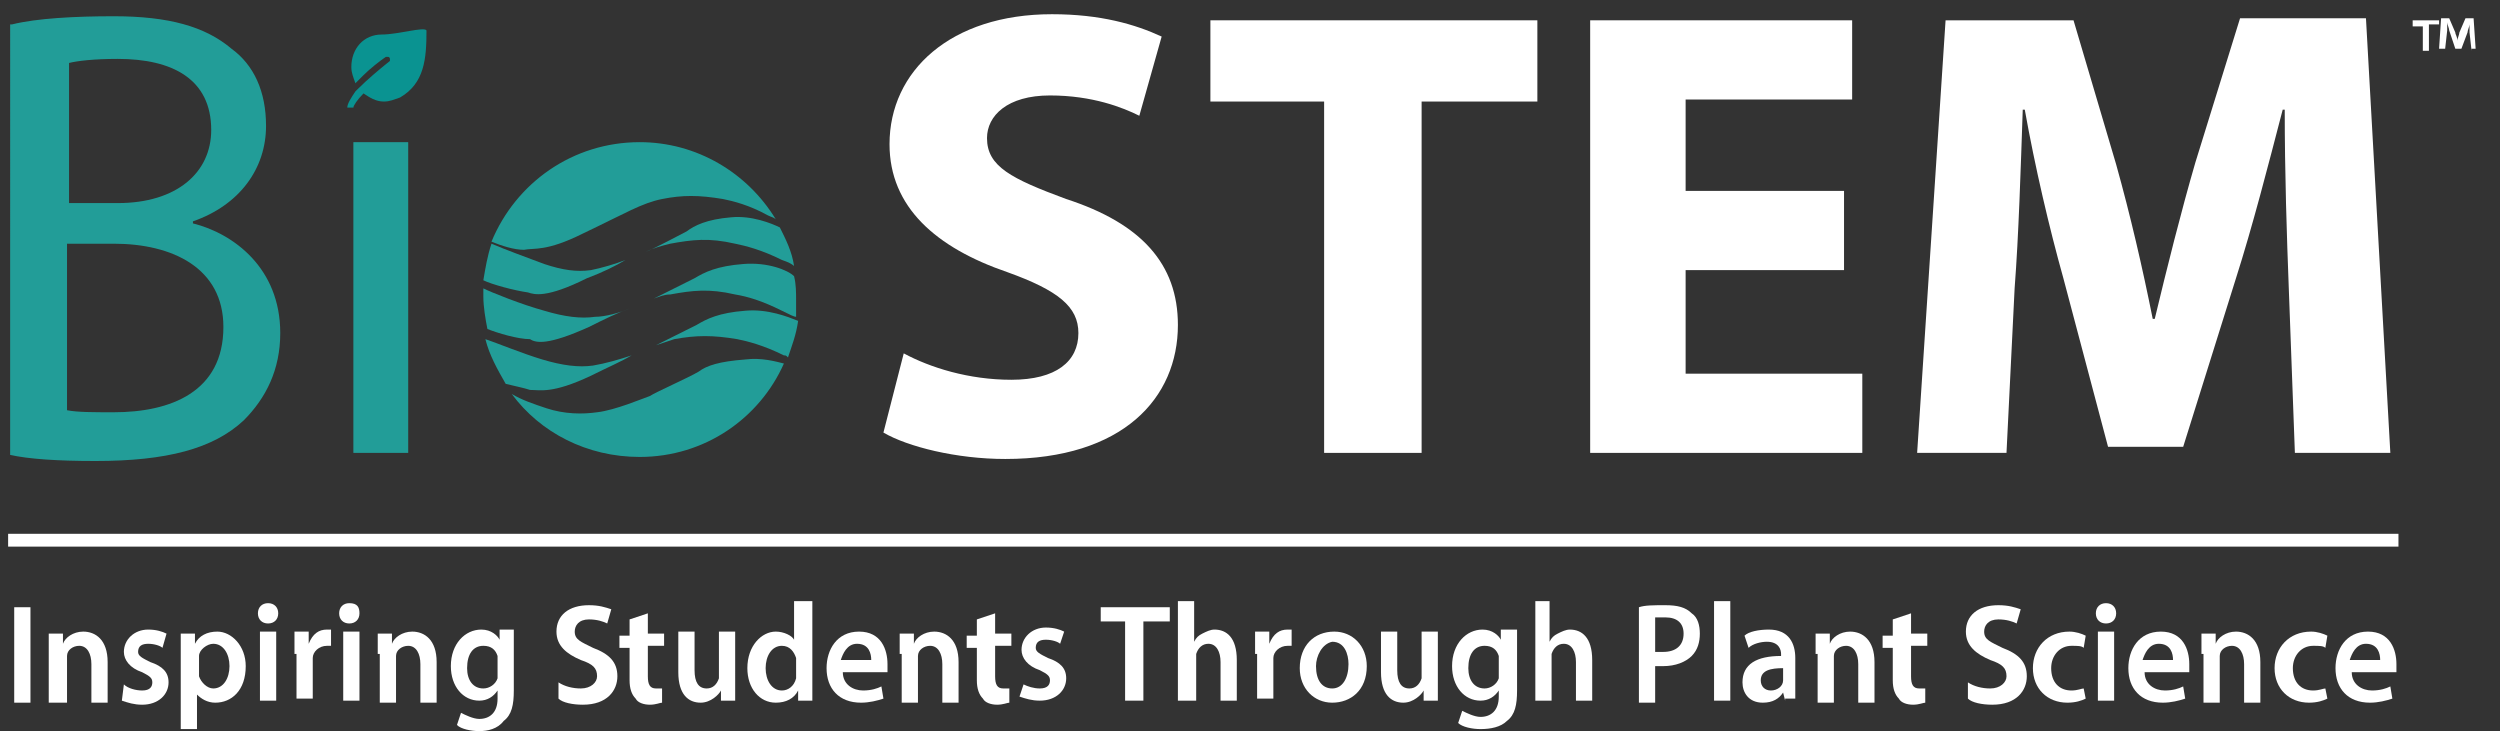 <?xml version="1.0" encoding="utf-8"?>
<!-- Generator: Adobe Illustrator 23.0.1, SVG Export Plug-In . SVG Version: 6.00 Build 0)  -->
<svg version="1.1" id="Layer_1" xmlns="http://www.w3.org/2000/svg" xmlns:xlink="http://www.w3.org/1999/xlink" x="0px" y="0px"
	 viewBox="0 0 123.1 36" style="enable-background:new 0 0 123.1 36;" xml:space="preserve">
<rect x="0" y="0" width="123.1" height="36" fill="#333333" stroke="none"/>
<style type="text/css">
	.st0{fill:#229D98;}
	.st1{fill:#FFFFFF;}
	.st2{fill:#0A9391;}
	.st3{fill:#FFFFFF;stroke:#FFFFFF;stroke-width:0.631;stroke-miterlimit:10;}
</style>
<g>
	<path class="st0" d="M0.6,1.2c1.2-0.3,3.1-0.4,5-0.4c2.7,0,4.5,0.5,5.8,1.6c1.1,0.8,1.7,2.1,1.7,3.8c0,2.1-1.3,3.9-3.6,4.7v0.1
		c2,0.5,4.3,2.2,4.3,5.4c0,1.8-0.7,3.2-1.8,4.3c-1.5,1.4-3.8,2-7.3,2c-1.9,0-3.3-0.1-4.2-0.3V1.2z M3.3,10h2.5
		c2.9,0,4.6-1.5,4.6-3.6c0-2.5-1.9-3.5-4.6-3.5c-1.2,0-2,0.1-2.4,0.2V10z M3.3,20.2c0.5,0.1,1.3,0.1,2.3,0.1c2.8,0,5.4-1,5.4-4.2
		c0-2.9-2.5-4.1-5.4-4.1H3.3V20.2z"/>
	<rect x="17.4" y="7" class="st0" width="2.7" height="15.3"/>
	<path class="st1" d="M44.5,17.4c1.3,0.7,3.2,1.3,5.3,1.3c2.2,0,3.3-0.9,3.3-2.3c0-1.3-1-2.1-3.5-3c-3.5-1.2-5.8-3.2-5.8-6.3
		c0-3.6,3-6.4,8-6.4c2.4,0,4.1,0.5,5.4,1.1l-1.1,3.9c-0.8-0.4-2.3-1-4.4-1c-2.1,0-3.1,1-3.1,2.1c0,1.4,1.2,2,3.9,3
		C56.2,11,58,13,58,16c0,3.6-2.7,6.6-8.5,6.6c-2.4,0-4.8-0.6-6-1.3L44.5,17.4z"/>
	<polygon class="st1" points="65.2,5 59.6,5 59.6,1 75.7,1 75.7,5 70,5 70,22.3 65.2,22.3 	"/>
	<polygon class="st1" points="90.8,13.3 83,13.3 83,18.4 91.7,18.4 91.7,22.3 78.3,22.3 78.3,1 91.2,1 91.2,4.9 83,4.9 83,9.4 
		90.8,9.4 	"/>
	<path class="st1" d="M112.7,14.2c-0.1-2.6-0.2-5.7-0.2-8.8h-0.1c-0.7,2.7-1.5,5.8-2.3,8.3l-2.6,8.3h-3.7l-2.2-8.3
		c-0.7-2.5-1.4-5.5-1.9-8.3h-0.1c-0.1,2.9-0.2,6.2-0.4,8.8l-0.4,8.1h-4.4L95.8,1h6.3l2.1,7.1c0.7,2.5,1.3,5.1,1.8,7.6h0.1
		c0.6-2.5,1.3-5.3,2-7.7l2.2-7.1h6.2l1.2,21.4H113L112.7,14.2z"/>
	<path class="st0" d="M28.7,11.5c2.1-1,2.9-1.5,3.9-1.7c1-0.2,1.8-0.2,3,0c0.5,0.1,1.3,0.3,2.2,0.8c0.2,0.1,0.3,0.1,0.4,0.2
		c-1.4-2.3-3.9-3.8-6.7-3.8c-3.3,0-6.1,2-7.3,4.9c0.5,0.2,1.1,0.4,1.6,0.4C26.3,12.2,26.9,12.4,28.7,11.5"/>
	<path class="st0" d="M29.1,18.5c0.8-0.4,1.5-0.7,2-1c-0.6,0.2-1.3,0.4-1.9,0.5c-0.7,0.1-1.5,0-2.5-0.3c-1-0.3-2.2-0.8-2.8-1
		c0.2,0.8,0.6,1.5,1,2.2c0.4,0.1,0.9,0.2,1.2,0.3C26.6,19.2,27.2,19.4,29.1,18.5"/>
	<path class="st0" d="M29,16.1c0.8-0.4,1.4-0.7,2-0.9c-0.5,0.2-1.2,0.4-1.7,0.4c-0.7,0.1-1.5,0-2.5-0.3c-1.1-0.3-2.6-0.9-3-1.1
		c0,0.1,0,0.3,0,0.4c0,0.5,0.1,1.1,0.2,1.6c0.5,0.2,1.5,0.5,2.1,0.5C26.4,16.9,27,17,29,16.1"/>
	<path class="st0" d="M36.6,13c-1.3,0.1-1.9,0.4-2.4,0.7c-0.4,0.2-1.4,0.7-2,1c0.3-0.1,0.5-0.2,0.8-0.2c1.1-0.2,1.9-0.3,3.2,0
		c0.6,0.1,1.3,0.3,2.3,0.8c0.4,0.2,0.6,0.3,0.7,0.3c0-0.3,0-0.5,0-0.8c0-0.4,0-0.8-0.1-1.2C38.8,13.3,37.8,12.9,36.6,13"/>
	<path class="st0" d="M28.9,13.7c0.8-0.3,1.4-0.6,1.9-0.9c-0.5,0.2-1.2,0.4-1.7,0.5c-0.7,0.1-1.4,0-2.3-0.3c-0.8-0.3-1.9-0.7-2.6-1
		c-0.2,0.6-0.3,1.2-0.4,1.8c0.4,0.2,1.5,0.5,2.2,0.6C26.3,14.5,26.9,14.7,28.9,13.7"/>
	<path class="st0" d="M36.7,15.3c-1.3,0.1-1.9,0.4-2.4,0.7c-0.4,0.2-1.4,0.7-2,1c0.3-0.1,0.6-0.2,0.9-0.3c1.1-0.2,1.9-0.2,3.1,0
		c0.5,0.1,1.3,0.3,2.3,0.8c0.1,0,0.1,0,0.2,0.1c0.2-0.6,0.4-1.1,0.5-1.8C38.8,15.6,37.8,15.2,36.7,15.3"/>
	<path class="st0" d="M36.7,17.7c-1.3,0.1-1.9,0.3-2.3,0.6c-0.5,0.3-2.1,1-2.4,1.2c-0.3,0.1-1.7,0.7-2.6,0.8
		c-0.7,0.1-1.6,0.1-2.5-0.2c-0.6-0.2-1.2-0.4-1.7-0.7c1.4,1.9,3.7,3.1,6.3,3.1c3.2,0,5.9-1.9,7.1-4.6C38.2,17.8,37.5,17.6,36.7,17.7
		"/>
	<path class="st0" d="M36,10.7c-1.2,0.1-1.8,0.4-2.2,0.7c-0.4,0.2-1.5,0.8-2,1c0.4-0.2,0.8-0.3,1.2-0.4c1.1-0.2,1.9-0.3,3.2,0
		c0.5,0.1,1.3,0.3,2.3,0.8c0.3,0.1,0.5,0.2,0.6,0.3c-0.1-0.7-0.4-1.3-0.7-1.9C38,11,37,10.6,36,10.7"/>
	<path class="st2" d="M18.8,1.7c-0.9,0-1.5,0.7-1.5,1.6c0,0.3,0.1,0.5,0.2,0.8c0.1-0.1,0.2-0.2,0.4-0.4c0.3-0.3,0.8-0.7,1.1-0.9
		c0,0,0,0,0.1,0c0.1,0,0.1,0.1,0.1,0.1c0,0,0,0.1,0,0.1c-0.5,0.4-1.1,0.9-1.6,1.4c0,0-0.1,0.1-0.1,0.1c-0.2,0.3-0.4,0.6-0.4,0.8h0.3
		c0-0.1,0.2-0.4,0.5-0.7c0.3,0.2,0.6,0.4,1,0.4c0.3,0,0.5-0.1,0.8-0.2c1.2-0.7,1.3-1.9,1.3-3.3C20.9,1.3,19.6,1.7,18.8,1.7"/>
	<line class="st3" x1="0.4" y1="26.6" x2="118.1" y2="26.6"/>
	<rect x="0.7" y="29.9" class="st1" width="0.8" height="4.7"/>
	<path class="st1" d="M2.4,32.2c0-0.4,0-0.7,0-1h0.7l0,0.5h0c0.1-0.3,0.5-0.6,1-0.6c0.6,0,1.2,0.4,1.2,1.5v2H4.5v-1.9
		c0-0.5-0.2-0.9-0.6-0.9c-0.3,0-0.6,0.2-0.6,0.5c0,0.1,0,0.2,0,0.3v2H2.4V32.2z"/>
	<path class="st1" d="M6.1,33.7C6.3,33.9,6.7,34,7,34c0.4,0,0.5-0.2,0.5-0.4c0-0.2-0.1-0.3-0.5-0.5c-0.6-0.2-0.9-0.6-0.9-1
		c0-0.6,0.5-1.1,1.2-1.1c0.4,0,0.7,0.1,0.9,0.2L8,31.9c-0.1-0.1-0.4-0.2-0.7-0.2c-0.3,0-0.5,0.1-0.5,0.4c0,0.2,0.2,0.3,0.6,0.5
		c0.6,0.2,0.9,0.5,0.9,1c0,0.6-0.5,1.1-1.3,1.1c-0.4,0-0.7-0.1-1-0.2L6.1,33.7z"/>
	<path class="st1" d="M8.9,32.3c0-0.4,0-0.8,0-1.1h0.7l0,0.5h0c0.2-0.4,0.6-0.6,1.1-0.6c0.7,0,1.4,0.7,1.4,1.7
		c0,1.2-0.7,1.8-1.5,1.8c-0.4,0-0.7-0.2-0.9-0.4h0v1.7H8.9V32.3z M9.8,33.1c0,0.1,0,0.2,0,0.2c0.1,0.3,0.4,0.6,0.7,0.6
		c0.5,0,0.8-0.5,0.8-1.1c0-0.6-0.3-1.1-0.8-1.1c-0.3,0-0.7,0.3-0.7,0.6c0,0.1,0,0.1,0,0.2V33.1z"/>
	<path class="st1" d="M13.7,30.2c0,0.3-0.2,0.5-0.5,0.5c-0.3,0-0.5-0.2-0.5-0.5c0-0.3,0.2-0.5,0.5-0.5
		C13.5,29.7,13.7,29.9,13.7,30.2 M12.8,31.1h0.8v3.4h-0.8V31.1z"/>
	<path class="st1" d="M14.5,32.2c0-0.5,0-0.8,0-1.1h0.7l0,0.6h0c0.2-0.5,0.5-0.7,0.9-0.7c0.1,0,0.1,0,0.2,0v0.8c-0.1,0-0.1,0-0.2,0
		c-0.4,0-0.7,0.3-0.7,0.6c0,0.1,0,0.2,0,0.3v1.7h-0.8V32.2z"/>
	<path class="st1" d="M17.7,30.2c0,0.3-0.2,0.5-0.5,0.5c-0.3,0-0.5-0.2-0.5-0.5c0-0.3,0.2-0.5,0.5-0.5
		C17.6,29.7,17.7,29.9,17.7,30.2 M16.9,31.1h0.8v3.4h-0.8V31.1z"/>
	<path class="st1" d="M18.6,32.2c0-0.4,0-0.7,0-1h0.7l0,0.5h0c0.1-0.3,0.5-0.6,1-0.6c0.6,0,1.2,0.4,1.2,1.5v2h-0.8v-1.9
		c0-0.5-0.2-0.9-0.6-0.9c-0.3,0-0.6,0.2-0.6,0.5c0,0.1,0,0.2,0,0.3v2h-0.8V32.2z"/>
	<path class="st1" d="M25.3,31.1c0,0.2,0,0.5,0,1V34c0,0.7-0.1,1.2-0.5,1.5C24.5,35.9,24,36,23.6,36c-0.4,0-0.9-0.1-1.1-0.3l0.2-0.6
		c0.2,0.1,0.6,0.3,0.9,0.3c0.5,0,0.9-0.3,0.9-1V34h0c-0.2,0.3-0.5,0.5-0.9,0.5c-0.8,0-1.4-0.7-1.4-1.7c0-1.1,0.7-1.8,1.5-1.8
		c0.5,0,0.8,0.3,0.9,0.5h0l0-0.5H25.3z M24.5,32.5c0-0.1,0-0.2,0-0.2c-0.1-0.3-0.3-0.5-0.7-0.5c-0.5,0-0.8,0.4-0.8,1.1
		c0,0.6,0.3,1,0.8,1c0.3,0,0.6-0.2,0.7-0.5c0-0.1,0-0.2,0-0.3V32.5z"/>
	<path class="st1" d="M27.5,33.6c0.3,0.2,0.7,0.3,1.1,0.3c0.5,0,0.8-0.3,0.8-0.6c0-0.4-0.2-0.6-0.8-0.8c-0.7-0.3-1.2-0.7-1.2-1.4
		c0-0.8,0.6-1.3,1.6-1.3c0.5,0,0.8,0.1,1.1,0.2l-0.2,0.7c-0.2-0.1-0.5-0.2-0.9-0.2c-0.5,0-0.7,0.3-0.7,0.6c0,0.4,0.3,0.5,0.9,0.8
		c0.8,0.3,1.2,0.7,1.2,1.4c0,0.7-0.5,1.4-1.7,1.4c-0.5,0-1-0.1-1.2-0.3L27.5,33.6z"/>
	<path class="st1" d="M31.9,30.2v1h0.8v0.6h-0.8v1.5c0,0.4,0.1,0.6,0.4,0.6c0.1,0,0.2,0,0.3,0l0,0.7c-0.1,0-0.3,0.1-0.6,0.1
		c-0.3,0-0.6-0.1-0.7-0.3c-0.2-0.2-0.3-0.5-0.3-0.9v-1.6h-0.5v-0.6h0.5v-0.8L31.9,30.2z"/>
	<path class="st1" d="M36.2,33.5c0,0.4,0,0.7,0,1h-0.7l0-0.5h0c-0.1,0.2-0.5,0.6-1,0.6c-0.6,0-1.1-0.4-1.1-1.5v-2h0.8V33
		c0,0.6,0.2,0.9,0.6,0.9c0.3,0,0.5-0.2,0.6-0.5c0-0.1,0-0.2,0-0.3v-2h0.8V33.5z"/>
	<path class="st1" d="M40,29.6v4c0,0.3,0,0.7,0,0.9h-0.7l0-0.5h0c-0.2,0.4-0.6,0.6-1.1,0.6c-0.8,0-1.4-0.7-1.4-1.7
		c0-1.1,0.7-1.8,1.4-1.8c0.4,0,0.8,0.2,0.9,0.4h0v-1.9H40z M39.2,32.6c0-0.1,0-0.2,0-0.2c-0.1-0.3-0.3-0.6-0.7-0.6
		c-0.5,0-0.8,0.5-0.8,1.1c0,0.6,0.3,1.1,0.8,1.1c0.3,0,0.6-0.2,0.7-0.6c0-0.1,0-0.2,0-0.3V32.6z"/>
	<path class="st1" d="M41.5,33.1c0,0.6,0.5,0.9,1,0.9c0.4,0,0.7-0.1,0.9-0.2l0.1,0.6c-0.3,0.1-0.7,0.2-1.1,0.2
		c-1.1,0-1.7-0.7-1.7-1.7c0-0.9,0.5-1.8,1.6-1.8c1.1,0,1.4,0.9,1.4,1.6c0,0.2,0,0.3,0,0.4H41.5z M42.9,32.5c0-0.3-0.1-0.8-0.7-0.8
		c-0.5,0-0.7,0.5-0.8,0.8H42.9z"/>
	<path class="st1" d="M44.3,32.2c0-0.4,0-0.7,0-1H45l0,0.5h0c0.1-0.3,0.5-0.6,1-0.6c0.6,0,1.2,0.4,1.2,1.5v2h-0.8v-1.9
		c0-0.5-0.2-0.9-0.6-0.9c-0.3,0-0.6,0.2-0.6,0.5c0,0.1,0,0.2,0,0.3v2h-0.8V32.2z"/>
	<path class="st1" d="M49,30.2v1h0.8v0.6H49v1.5c0,0.4,0.1,0.6,0.4,0.6c0.1,0,0.2,0,0.3,0l0,0.7c-0.1,0-0.3,0.1-0.6,0.1
		c-0.3,0-0.6-0.1-0.7-0.3c-0.2-0.2-0.3-0.5-0.3-0.9v-1.6h-0.5v-0.6h0.5v-0.8L49,30.2z"/>
	<path class="st1" d="M50.4,33.7c0.2,0.1,0.5,0.2,0.8,0.2c0.4,0,0.5-0.2,0.5-0.4c0-0.2-0.1-0.3-0.5-0.5c-0.6-0.2-0.9-0.6-0.9-1
		c0-0.6,0.5-1.1,1.2-1.1c0.4,0,0.7,0.1,0.9,0.2l-0.2,0.6c-0.1-0.1-0.4-0.2-0.7-0.2c-0.3,0-0.5,0.1-0.5,0.4c0,0.2,0.2,0.3,0.6,0.5
		c0.6,0.2,0.9,0.5,0.9,1c0,0.6-0.5,1.1-1.3,1.1c-0.4,0-0.7-0.1-1-0.2L50.4,33.7z"/>
	<polygon class="st1" points="55.4,30.6 54.2,30.6 54.2,29.9 57.6,29.9 57.6,30.6 56.3,30.6 56.3,34.5 55.4,34.5 	"/>
	<path class="st1" d="M58,29.6h0.8v2h0c0.1-0.2,0.2-0.3,0.4-0.4c0.2-0.1,0.4-0.2,0.6-0.2c0.6,0,1.1,0.4,1.1,1.5v2h-0.8v-1.9
		c0-0.5-0.2-0.9-0.6-0.9c-0.3,0-0.5,0.2-0.6,0.5c0,0.1,0,0.2,0,0.3v2H58V29.6z"/>
	<path class="st1" d="M61.8,32.2c0-0.5,0-0.8,0-1.1h0.7l0,0.6h0c0.2-0.5,0.5-0.7,0.9-0.7c0.1,0,0.1,0,0.2,0v0.8c-0.1,0-0.1,0-0.2,0
		c-0.4,0-0.7,0.3-0.7,0.6c0,0.1,0,0.2,0,0.3v1.7h-0.8V32.2z"/>
	<path class="st1" d="M67.3,32.8c0,1.2-0.8,1.8-1.7,1.8c-0.9,0-1.6-0.7-1.6-1.7c0-1.1,0.7-1.8,1.7-1.8
		C66.6,31.1,67.3,31.8,67.3,32.8 M64.8,32.8c0,0.7,0.3,1.1,0.8,1.1c0.5,0,0.8-0.5,0.8-1.2c0-0.5-0.2-1.1-0.8-1.1
		C65.1,31.7,64.8,32.3,64.8,32.8"/>
	<path class="st1" d="M70.8,33.5c0,0.4,0,0.7,0,1h-0.7l0-0.5h0c-0.1,0.2-0.5,0.6-1,0.6c-0.6,0-1.1-0.4-1.1-1.5v-2h0.8V33
		c0,0.6,0.2,0.9,0.6,0.9c0.3,0,0.5-0.2,0.6-0.5c0-0.1,0-0.2,0-0.3v-2h0.8V33.5z"/>
	<path class="st1" d="M74.7,31.1c0,0.2,0,0.5,0,1V34c0,0.7-0.1,1.2-0.5,1.5c-0.3,0.3-0.8,0.4-1.3,0.4c-0.4,0-0.9-0.1-1.1-0.3
		l0.2-0.6c0.2,0.1,0.6,0.3,0.9,0.3c0.5,0,0.9-0.3,0.9-1V34h0c-0.2,0.3-0.5,0.5-0.9,0.5c-0.8,0-1.4-0.7-1.4-1.7
		c0-1.1,0.7-1.8,1.5-1.8c0.5,0,0.8,0.3,0.9,0.5h0l0-0.5H74.7z M73.8,32.5c0-0.1,0-0.2,0-0.2c-0.1-0.3-0.3-0.5-0.7-0.5
		c-0.5,0-0.8,0.4-0.8,1.1c0,0.6,0.3,1,0.8,1c0.3,0,0.6-0.2,0.7-0.5c0-0.1,0-0.2,0-0.3V32.5z"/>
	<path class="st1" d="M75.5,29.6h0.8v2h0c0.1-0.2,0.2-0.3,0.4-0.4c0.2-0.1,0.4-0.2,0.6-0.2c0.6,0,1.1,0.4,1.1,1.5v2h-0.8v-1.9
		c0-0.5-0.2-0.9-0.6-0.9c-0.3,0-0.5,0.2-0.6,0.5c0,0.1,0,0.2,0,0.3v2h-0.8V29.6z"/>
	<path class="st1" d="M80.7,29.9c0.3-0.1,0.7-0.1,1.3-0.1c0.6,0,1,0.1,1.3,0.4c0.3,0.2,0.4,0.6,0.4,1c0,0.4-0.1,0.8-0.4,1.1
		c-0.3,0.3-0.8,0.5-1.4,0.5c-0.2,0-0.3,0-0.4,0v1.8h-0.8V29.9z M81.5,32.1c0.1,0,0.2,0,0.4,0c0.6,0,1-0.3,1-0.9
		c0-0.5-0.3-0.8-0.9-0.8c-0.2,0-0.4,0-0.5,0V32.1z"/>
	<rect x="84.4" y="29.6" class="st1" width="0.8" height="4.9"/>
	<path class="st1" d="M87.9,34.5l-0.1-0.4h0c-0.2,0.3-0.5,0.5-1,0.5c-0.7,0-1-0.5-1-1c0-0.9,0.7-1.3,1.9-1.3v-0.1
		c0-0.2-0.1-0.6-0.7-0.6c-0.3,0-0.7,0.1-0.9,0.3l-0.2-0.6c0.2-0.2,0.7-0.3,1.2-0.3c1,0,1.3,0.7,1.3,1.4v1.2c0,0.3,0,0.6,0,0.8H87.9z
		 M87.8,32.9c-0.6,0-1.1,0.1-1.1,0.6c0,0.3,0.2,0.5,0.5,0.5c0.3,0,0.6-0.2,0.6-0.5c0-0.1,0-0.1,0-0.2V32.9z"/>
	<path class="st1" d="M89.4,32.2c0-0.4,0-0.7,0-1h0.7l0,0.5h0c0.1-0.3,0.5-0.6,1-0.6c0.6,0,1.2,0.4,1.2,1.5v2h-0.8v-1.9
		c0-0.5-0.2-0.9-0.6-0.9c-0.3,0-0.6,0.2-0.6,0.5c0,0.1,0,0.2,0,0.3v2h-0.8V32.2z"/>
	<path class="st1" d="M94.1,30.2v1h0.8v0.6h-0.8v1.5c0,0.4,0.1,0.6,0.4,0.6c0.1,0,0.2,0,0.3,0l0,0.7c-0.1,0-0.3,0.1-0.6,0.1
		c-0.3,0-0.6-0.1-0.7-0.3c-0.2-0.2-0.3-0.5-0.3-0.9v-1.6h-0.5v-0.6h0.5v-0.8L94.1,30.2z"/>
	<path class="st1" d="M96.9,33.6c0.3,0.2,0.7,0.3,1.1,0.3c0.5,0,0.8-0.3,0.8-0.6c0-0.4-0.2-0.6-0.8-0.8c-0.7-0.3-1.2-0.7-1.2-1.4
		c0-0.8,0.6-1.3,1.6-1.3c0.5,0,0.8,0.1,1.1,0.2l-0.2,0.7c-0.2-0.1-0.5-0.2-0.9-0.2c-0.5,0-0.7,0.3-0.7,0.6c0,0.4,0.3,0.5,0.9,0.8
		c0.8,0.3,1.2,0.7,1.2,1.4c0,0.7-0.5,1.4-1.7,1.4c-0.5,0-1-0.1-1.2-0.3L96.9,33.6z"/>
	<path class="st1" d="M102.7,34.4c-0.2,0.1-0.5,0.2-0.9,0.2c-1,0-1.7-0.7-1.7-1.7c0-1,0.7-1.8,1.8-1.8c0.3,0,0.6,0.1,0.8,0.2
		l-0.1,0.6c-0.1-0.1-0.3-0.1-0.6-0.1c-0.6,0-1,0.5-1,1.1c0,0.7,0.4,1.1,1,1.1c0.3,0,0.5-0.1,0.6-0.1L102.7,34.4z"/>
	<path class="st1" d="M104.2,30.2c0,0.3-0.2,0.5-0.5,0.5c-0.3,0-0.5-0.2-0.5-0.5c0-0.3,0.2-0.5,0.5-0.5
		C104,29.7,104.2,29.9,104.2,30.2 M103.3,31.1h0.8v3.4h-0.8V31.1z"/>
	<path class="st1" d="M105.6,33.1c0,0.6,0.5,0.9,1,0.9c0.4,0,0.7-0.1,0.9-0.2l0.1,0.6c-0.3,0.1-0.7,0.2-1.1,0.2
		c-1.1,0-1.7-0.7-1.7-1.7c0-0.9,0.5-1.8,1.6-1.8c1.1,0,1.4,0.9,1.4,1.6c0,0.2,0,0.3,0,0.4H105.6z M107,32.5c0-0.3-0.1-0.8-0.7-0.8
		c-0.5,0-0.7,0.5-0.8,0.8H107z"/>
	<path class="st1" d="M108.4,32.2c0-0.4,0-0.7,0-1h0.7l0,0.5h0c0.1-0.3,0.5-0.6,1-0.6c0.6,0,1.2,0.4,1.2,1.5v2h-0.8v-1.9
		c0-0.5-0.2-0.9-0.6-0.9c-0.3,0-0.6,0.2-0.6,0.5c0,0.1,0,0.2,0,0.3v2h-0.8V32.2z"/>
	<path class="st1" d="M114.6,34.4c-0.2,0.1-0.5,0.2-0.9,0.2c-1,0-1.7-0.7-1.7-1.7c0-1,0.7-1.8,1.8-1.8c0.3,0,0.6,0.1,0.8,0.2
		l-0.1,0.6c-0.1-0.1-0.3-0.1-0.6-0.1c-0.6,0-1,0.5-1,1.1c0,0.7,0.4,1.1,1,1.1c0.3,0,0.5-0.1,0.6-0.1L114.6,34.4z"/>
	<path class="st1" d="M115.8,33.1c0,0.6,0.5,0.9,1,0.9c0.4,0,0.7-0.1,0.9-0.2l0.1,0.6c-0.3,0.1-0.7,0.2-1.1,0.2
		c-1.1,0-1.7-0.7-1.7-1.7c0-0.9,0.5-1.8,1.6-1.8c1.1,0,1.4,0.9,1.4,1.6c0,0.2,0,0.3,0,0.4H115.8z M117.2,32.5c0-0.3-0.1-0.8-0.7-0.8
		c-0.5,0-0.7,0.5-0.8,0.8H117.2z"/>
	<path class="st1" d="M120.1,1v0.2h-0.5v1.3h-0.3V1.3h-0.5V1H120.1z M121.7,2.5l-0.1-0.9c0-0.1,0-0.3,0-0.4h0c0,0.1-0.1,0.3-0.1,0.4
		l-0.3,0.8h-0.3l-0.3-0.9c0-0.1-0.1-0.3-0.1-0.4h0c0,0.1,0,0.3,0,0.4l-0.1,0.9h-0.3l0.1-1.5h0.4l0.3,0.7c0,0.1,0.1,0.2,0.1,0.4h0
		c0-0.1,0.1-0.3,0.1-0.4l0.3-0.7h0.4l0.1,1.5H121.7z"/>
</g>
</svg>
